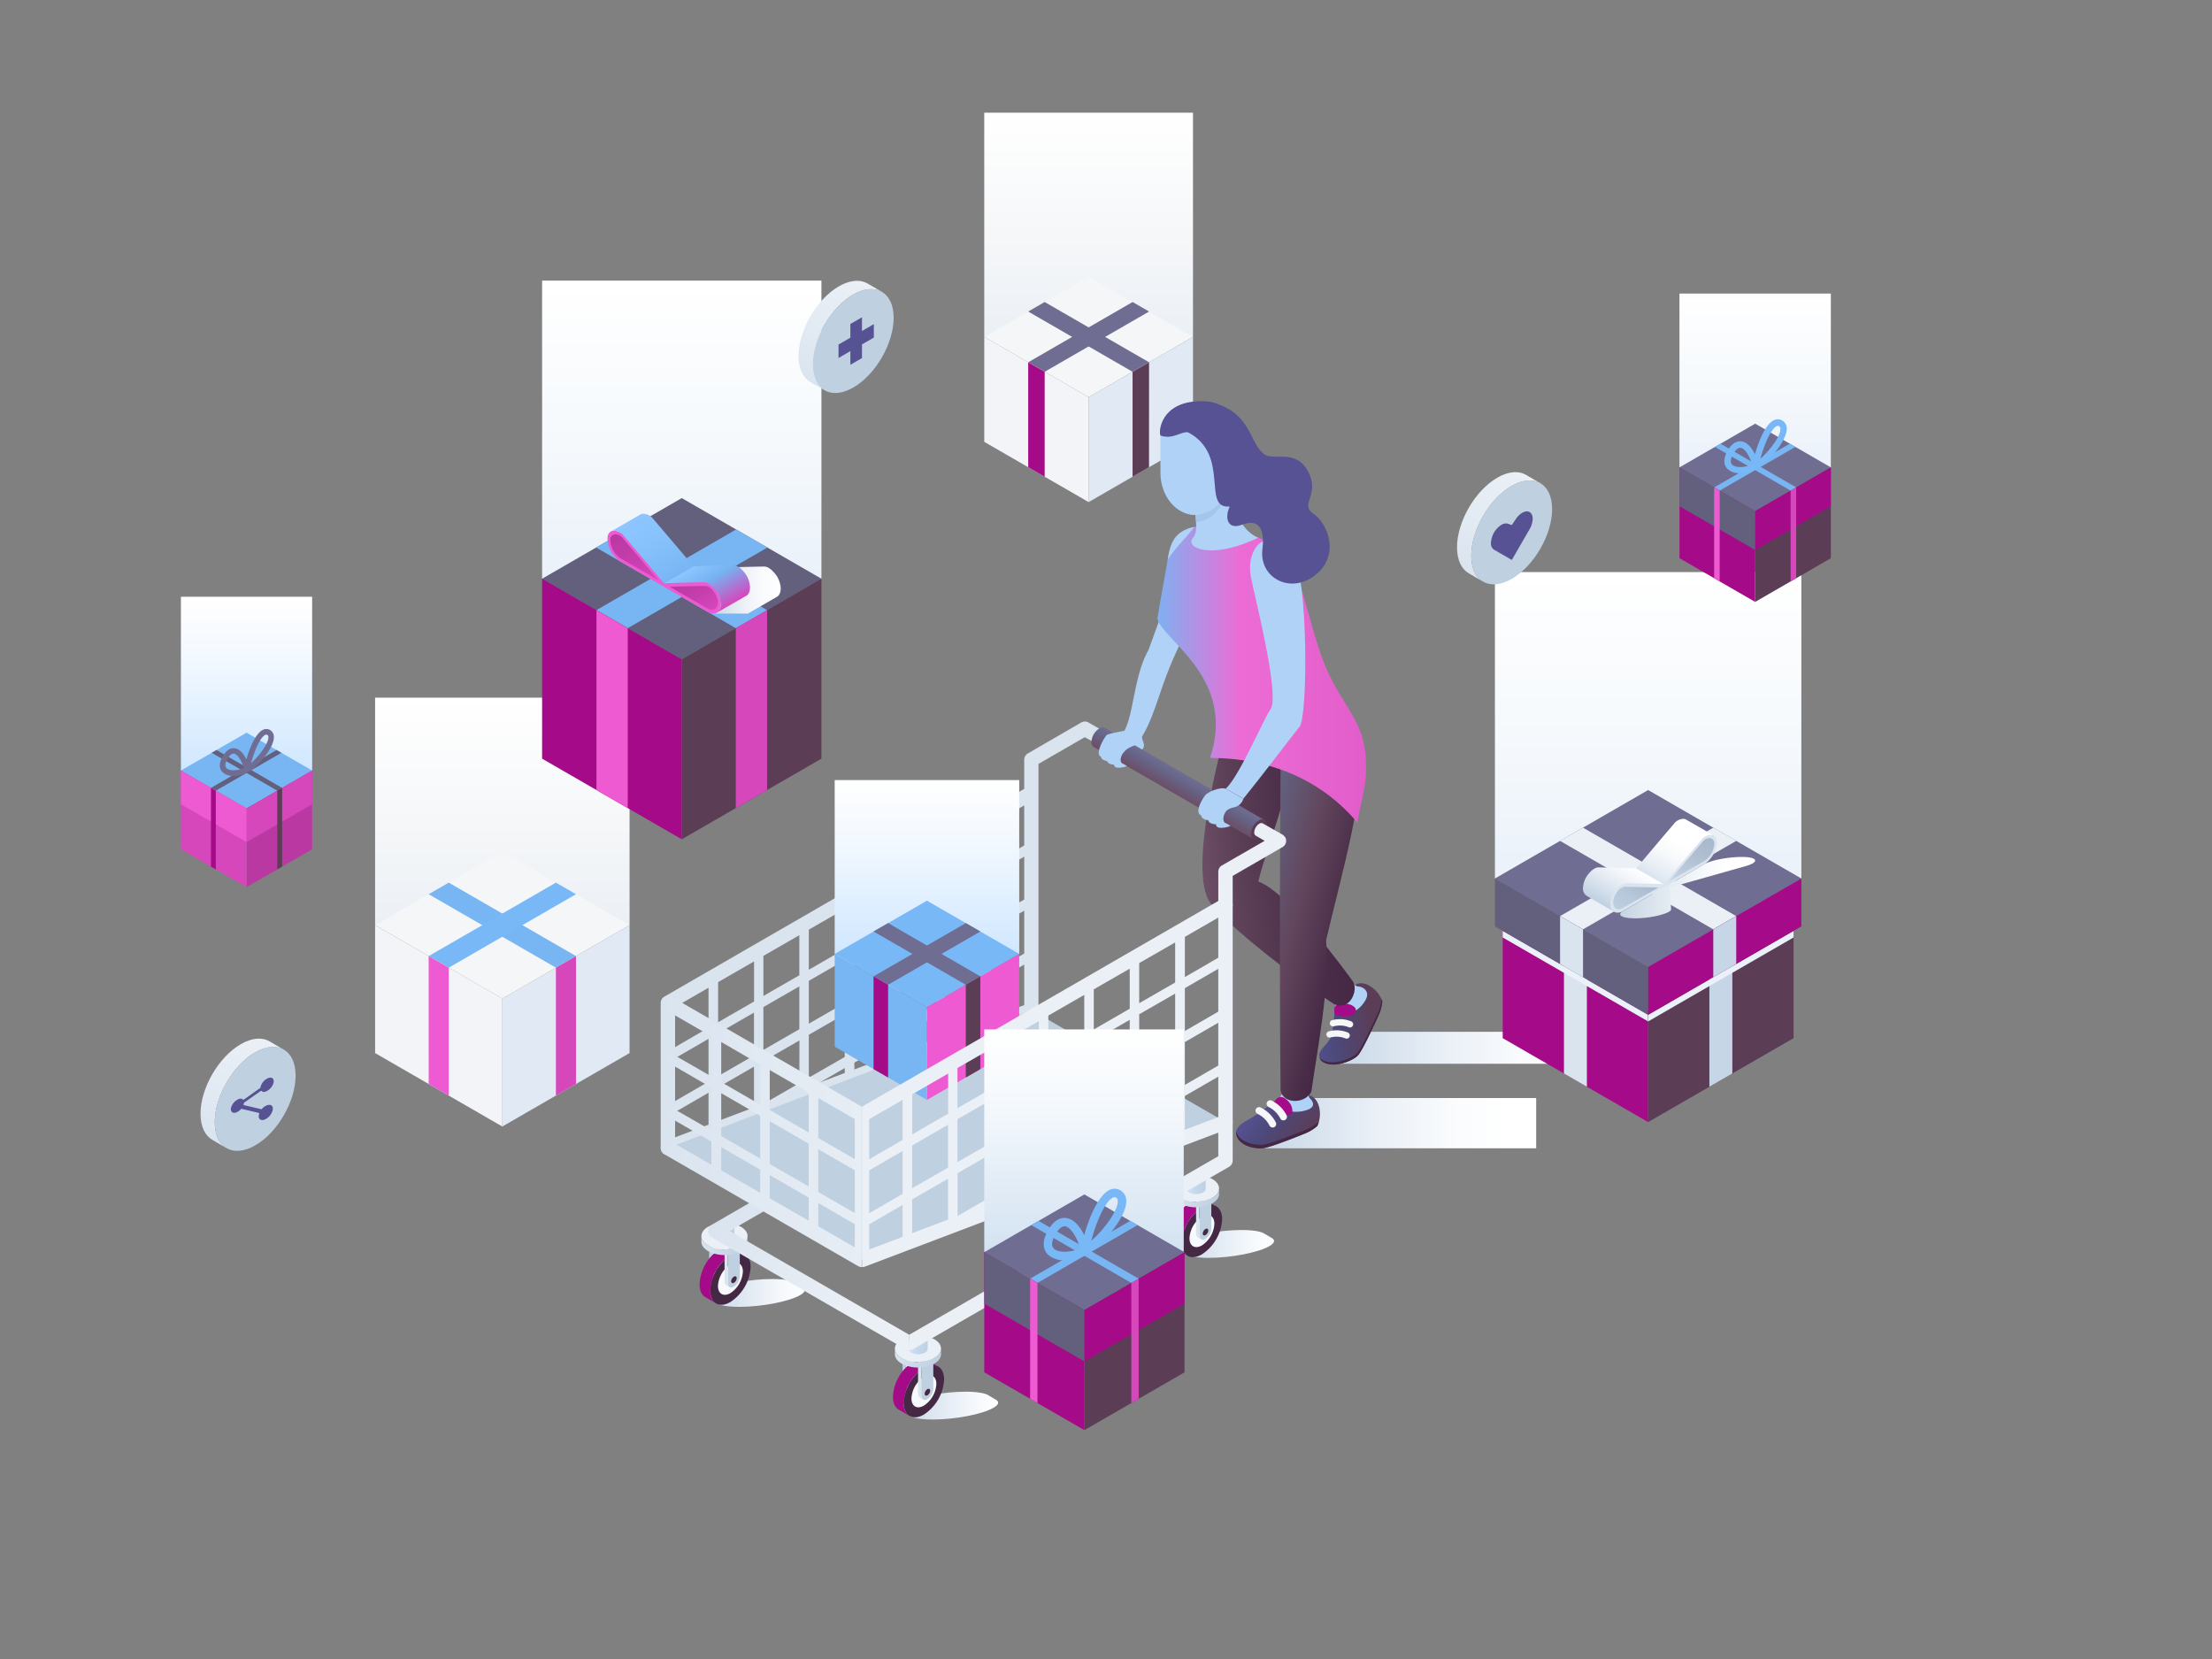 <?xml version="1.0"?>
<svg xmlns="http://www.w3.org/2000/svg" xmlns:xlink="http://www.w3.org/1999/xlink" viewBox="0 0 800 600" id="Womanorcustomerwithshoppingcart,fallinggiftboxes">
  <rect x="0" y="0" width="800" height="600" fill="#808080" stroke="none"/>
  <defs>
    <linearGradient id="f" x1="393.72" x2="393.72" y1="121.85" y2="40.76" gradientUnits="userSpaceOnUse">
      <stop offset="0" stop-color="#ebf0f6" class="stopColorebeef6 svgShape"/>
      <stop offset=".38" stop-color="#f4f6f8" class="stopColorf4f6fa svgShape"/>
      <stop offset="1" stop-color="#ffffff" class="stopColorffffff svgShape"/>
    </linearGradient>
    <linearGradient id="a" x1="456.64" x2="555.58" y1="406.21" y2="406.21" gradientUnits="userSpaceOnUse">
      <stop offset="0" stop-color="#c6d6e7" class="stopColorc6cbe7 svgShape"/>
      <stop offset=".08" stop-color="#cedcea" class="stopColorced2ea svgShape"/>
      <stop offset=".4" stop-color="#e9eff6" class="stopColore9ebf6 svgShape"/>
      <stop offset=".68" stop-color="#f9fbfd" class="stopColorf9fafd svgShape"/>
      <stop offset=".9" stop-color="#ffffff" class="stopColorffffff svgShape"/>
    </linearGradient>
    <linearGradient id="k" x1="482.52" x2="581.46" y1="378.95" y2="378.95" xlink:href="#a"/>
    <linearGradient id="b" x1="753.12" x2="774.95" y1="585.46" y2="573.76" gradientTransform="matrix(-.83 .56 .56 .83 793.71 -538.9)" gradientUnits="userSpaceOnUse">
      <stop offset="0" stop-color="#5b3d56" class="stopColor3d3e5b svgShape"/>
      <stop offset=".58" stop-color="#4c497a" class="stopColor494c7a svgShape"/>
      <stop offset="1" stop-color="#565293" class="stopColor525793 svgShape"/>
    </linearGradient>
    <linearGradient id="l" x1="461.07" x2="510.31" y1="331.21" y2="331.21" gradientTransform="rotate(-7.56 354.161 520.57)" gradientUnits="userSpaceOnUse">
      <stop offset="0" stop-color="#6c4e67" class="stopColor4f4e6c svgShape"/>
      <stop offset=".31" stop-color="#5a3e55" class="stopColor3e3e5a svgShape"/>
      <stop offset=".7" stop-color="#4a2e4a" class="stopColor2e2f4a svgShape"/>
      <stop offset="1" stop-color="#442844" class="stopColor282a44 svgShape"/>
    </linearGradient>
    <linearGradient id="m" x1="844.02" x2="863.81" y1="489.61" y2="479" gradientTransform="matrix(-.99 -.16 -.16 .99 1383.92 65.5)" xlink:href="#b"/>
    <linearGradient id="n" x1="453.18" x2="487.76" y1="326.31" y2="334.44" gradientUnits="userSpaceOnUse">
      <stop offset="0" stop-color="#62607d" class="stopColor61607d svgShape"/>
      <stop offset=".45" stop-color="#62465d" class="stopColor464662 svgShape"/>
      <stop offset="1" stop-color="#442844" class="stopColor282a44 svgShape"/>
    </linearGradient>
    <linearGradient id="c" x1="325.54" x2="360.99" y1="508.37" y2="508.37" gradientUnits="userSpaceOnUse">
      <stop offset="0" stop-color="#c6d6e7" class="stopColorc6cbe7 svgShape"/>
      <stop offset=".26" stop-color="#d8e3ef" class="stopColord8dcef svgShape"/>
      <stop offset=".73" stop-color="#f4f7fb" class="stopColorf4f5fb svgShape"/>
      <stop offset="1" stop-color="#ffffff" class="stopColorffffff svgShape"/>
    </linearGradient>
    <linearGradient id="o" x1="255.62" x2="291.07" y1="467.65" y2="467.65" xlink:href="#c"/>
    <linearGradient id="p" x1="425.33" x2="460.78" y1="449.89" y2="449.89" xlink:href="#c"/>
    <linearGradient id="d" x1="424.2" x2="440.89" y1="433.24" y2="433.24" gradientUnits="userSpaceOnUse">
      <stop offset="0" stop-color="#dae4ef" class="stopColordadfef svgShape"/>
      <stop offset=".54" stop-color="#c9d7e6" class="stopColorc9cee6 svgShape"/>
      <stop offset="1" stop-color="#bfd0e1" class="stopColorbfc4e1 svgShape"/>
    </linearGradient>
    <linearGradient id="e" x1="428.98" x2="436.1" y1="428.94" y2="428.94" gradientUnits="userSpaceOnUse">
      <stop offset="0" stop-color="#d0e3f6" class="stopColord0d4f6 svgShape"/>
      <stop offset=".4" stop-color="#c7daed" class="stopColorc7cbed svgShape"/>
      <stop offset="1" stop-color="#bdd0e4" class="stopColorbdc1e4 svgShape"/>
    </linearGradient>
    <linearGradient id="q" x1="323.65" x2="340.34" y1="491.18" y2="491.18" xlink:href="#d"/>
    <linearGradient id="r" x1="328.43" x2="335.55" y1="486.88" y2="486.88" xlink:href="#e"/>
    <linearGradient id="s" x1="253.67" x2="270.36" y1="450.5" y2="450.5" xlink:href="#d"/>
    <linearGradient id="t" x1="258.45" x2="265.58" y1="446.2" y2="446.2" xlink:href="#e"/>
    <linearGradient id="u" x1="265.64" x2="322.06" y1="434.19" y2="488.58" gradientUnits="userSpaceOnUse">
      <stop offset="0" stop-color="#dae4ef" class="stopColordadfef svgShape"/>
      <stop offset=".76" stop-color="#ebf0f6" class="stopColorebeef6 svgShape"/>
    </linearGradient>
    <linearGradient id="i" x1="335.24" x2="335.24" y1="345" y2="282.13" gradientUnits="userSpaceOnUse">
      <stop offset="0" stop-color="#cfe7ff" class="stopColorffe9cf svgShape"/>
      <stop offset=".13" stop-color="#d7ebff" class="stopColorffedd7 svgShape"/>
      <stop offset=".68" stop-color="#f4f9ff" class="stopColorfffaf4 svgShape"/>
      <stop offset="1" stop-color="#ffffff" class="stopColorffffff svgShape"/>
    </linearGradient>
    <linearGradient id="v" x1="423.41" x2="427.39" y1="286.23" y2="279.33" gradientUnits="userSpaceOnUse">
      <stop offset="0" stop-color="#6c4e67" class="stopColor4f4e6c svgShape"/>
      <stop offset=".63" stop-color="#666487" class="stopColor656487 svgShape"/>
      <stop offset="1" stop-color="#6f6d91" class="stopColor6d6d91 svgShape"/>
    </linearGradient>
    <linearGradient id="w" x1="238.95" x2="462.87" y1="409.19" y2="409.19" gradientUnits="userSpaceOnUse">
      <stop offset="0" stop-color="#dae4ef" class="stopColordadfef svgShape"/>
      <stop offset=".16" stop-color="#e1e9f2" class="stopColore1e5f2 svgShape"/>
      <stop offset=".46" stop-color="#ebf0f6" class="stopColorebeef6 svgShape"/>
    </linearGradient>
    <linearGradient id="x" x1="416.74" x2="494.07" y1="243.79" y2="243.79" gradientUnits="userSpaceOnUse">
      <stop offset="0" stop-color="#78b5f3" class="stopColorf3b378 svgShape"/>
      <stop offset=".41" stop-color="#ec6cd5" class="stopColorec986c svgShape"/>
      <stop offset="1" stop-color="#e25dca" class="stopColore2735d svgShape"/>
    </linearGradient>
    <linearGradient id="y" x1="181.67" x2="181.67" y1="334.59" y2="252.32" xlink:href="#f"/>
    <linearGradient id="g" x1="596.07" x2="596.07" y1="317.72" y2="206.9" gradientUnits="userSpaceOnUse">
      <stop offset="0" stop-color="#eaf1f9" class="stopColoreaeef9 svgShape"/>
      <stop offset=".4" stop-color="#f4f8fc" class="stopColorf4f6fc svgShape"/>
      <stop offset="1" stop-color="#ffffff" class="stopColorffffff svgShape"/>
    </linearGradient>
    <linearGradient id="z" x1="497.37" x2="506.17" y1="313.41" y2="328.64" gradientTransform="matrix(-1 0 0 1 1088.02 0)" gradientUnits="userSpaceOnUse">
      <stop offset="0" stop-color="#ffffff" class="stopColorffffff svgShape"/>
      <stop offset=".31" stop-color="#eff3f8" class="stopColoreff1f8 svgShape"/>
      <stop offset=".9" stop-color="#c7d6e5" class="stopColorc7cbe5 svgShape"/>
      <stop offset="1" stop-color="#bfd0e1" class="stopColorbfc4e1 svgShape"/>
    </linearGradient>
    <linearGradient id="A" x1="585.95" x2="634.78" y1="320.98" y2="320.98" gradientUnits="userSpaceOnUse">
      <stop offset="0" stop-color="#c6d4e3" class="stopColorc6cae3 svgShape"/>
      <stop offset=".19" stop-color="#d7e1eb" class="stopColord7daeb svgShape"/>
      <stop offset=".58" stop-color="#f4f7fa" class="stopColorf4f5fa svgShape"/>
      <stop offset=".8" stop-color="#ffffff" class="stopColorffffff svgShape"/>
    </linearGradient>
    <linearGradient id="B" x1="470.28" x2="480.81" y1="302.56" y2="320.8" gradientTransform="matrix(-1 0 0 1 1088.02 0)" gradientUnits="userSpaceOnUse">
      <stop offset="0" stop-color="#a7b8ca" class="stopColora7acca svgShape"/>
      <stop offset=".39" stop-color="#b0c0d1" class="stopColorb0b4d1 svgShape"/>
      <stop offset="1" stop-color="#c6d4e3" class="stopColorc6cae3 svgShape"/>
    </linearGradient>
    <linearGradient id="C" x1="493.51" x2="500.63" y1="317.94" y2="330.27" gradientTransform="matrix(-1 0 0 1 1088.02 0)" gradientUnits="userSpaceOnUse">
      <stop offset="0" stop-color="#a7b8ca" class="stopColora7acca svgShape"/>
      <stop offset=".56" stop-color="#b7c8da" class="stopColorb7bbda svgShape"/>
      <stop offset="1" stop-color="#bdcee0" class="stopColorbdc0e0 svgShape"/>
    </linearGradient>
    <linearGradient id="D" x1="476.17" x2="488.32" y1="297.58" y2="318.63" gradientTransform="matrix(-1 0 0 1 1088.02 0)" gradientUnits="userSpaceOnUse">
      <stop offset=".36" stop-color="#ffffff" class="stopColorffffff svgShape"/>
      <stop offset=".56" stop-color="#f9fafc" class="stopColorf9fafc svgShape"/>
      <stop offset=".83" stop-color="#e8eef5" class="stopColore8ebf5 svgShape"/>
      <stop offset="1" stop-color="#dae4ef" class="stopColordadfef svgShape"/>
    </linearGradient>
    <linearGradient id="E" x1="246.57" x2="246.57" y1="209.3" y2="101.49" xlink:href="#g"/>
    <linearGradient id="F" x1="257.71" x2="282.35" y1="213.39" y2="213.39" gradientUnits="userSpaceOnUse">
      <stop offset="0" stop-color="#c6d4e3" class="stopColorc6cae3 svgShape"/>
      <stop offset=".18" stop-color="#d7e1eb" class="stopColord7daeb svgShape"/>
      <stop offset=".47" stop-color="#edf1f6" class="stopColoredeef6 svgShape"/>
      <stop offset=".75" stop-color="#fafbfd" class="stopColorfafbfd svgShape"/>
      <stop offset="1" stop-color="#ffffff" class="stopColorffffff svgShape"/>
    </linearGradient>
    <linearGradient id="G" x1="251.95" x2="261.31" y1="204.16" y2="220.37" gradientUnits="userSpaceOnUse">
      <stop offset="0" stop-color="#8dc6ff" class="stopColorffce8d svgShape"/>
      <stop offset=".38" stop-color="#75b3f1" class="stopColorf1b075 svgShape"/>
      <stop offset="1" stop-color="#d647bc" class="stopColord67747 svgShape"/>
    </linearGradient>
    <linearGradient id="h" x1="223.13" x2="234.34" y1="192.62" y2="212.03" gradientUnits="userSpaceOnUse">
      <stop offset="0" stop-color="#ba38a2" class="stopColorba6038 svgShape"/>
      <stop offset=".42" stop-color="#c33dab" class="stopColorc3673d svgShape"/>
      <stop offset="1" stop-color="#d647bc" class="stopColord67747 svgShape"/>
    </linearGradient>
    <linearGradient id="H" x1="247.84" x2="255.42" y1="208.99" y2="222.1" xlink:href="#h"/>
    <linearGradient id="I" x1="229.4" x2="242.33" y1="187.33" y2="209.72" gradientUnits="userSpaceOnUse">
      <stop offset="0" stop-color="#8dc6ff" class="stopColorffce8d svgShape"/>
      <stop offset=".39" stop-color="#88c2fc" class="stopColorfcc888 svgShape"/>
      <stop offset=".9" stop-color="#7bb8f5" class="stopColorf5b77b svgShape"/>
      <stop offset="1" stop-color="#78b5f3" class="stopColorf3b378 svgShape"/>
    </linearGradient>
    <linearGradient id="J" x1="89.16" x2="89.16" y1="278.68" y2="215.82" xlink:href="#i"/>
    <linearGradient id="K" x1="634.78" x2="634.78" y1="169.04" y2="106.17" xlink:href="#g"/>
    <linearGradient id="L" x1="392.04" x2="392.04" y1="452.75" y2="372.31" gradientUnits="userSpaceOnUse">
      <stop offset="0" stop-color="#d3e2f2" class="stopColord3d8f2 svgShape"/>
      <stop offset=".07" stop-color="#d7e5f3" class="stopColord7dcf3 svgShape"/>
      <stop offset=".66" stop-color="#f4f8fc" class="stopColorf4f5fc svgShape"/>
      <stop offset="1" stop-color="#ffffff" class="stopColorffffff svgShape"/>
    </linearGradient>
    <linearGradient id="j" x1="528.7" x2="549.31" y1="205.94" y2="170.23" gradientUnits="userSpaceOnUse">
      <stop offset="0" stop-color="#dae4ef" class="stopColordadfef svgShape"/>
      <stop offset=".29" stop-color="#e0e9f2" class="stopColore0e4f2 svgShape"/>
      <stop offset="1" stop-color="#ebf0f6" class="stopColorebeef6 svgShape"/>
    </linearGradient>
    <linearGradient id="M" x1="74.27" x2="94.88" y1="410.81" y2="375.1" xlink:href="#j"/>
    <linearGradient id="N" x1="290.56" x2="311.17" y1="136.73" y2="101.02" xlink:href="#j"/>
  </defs>
  <g style="isolation:isolate" fill="#010001" class="color000000 svgShape">
    <g fill="#010001" class="color000000 svgShape">
      <g data-name="Like symbol" fill="#010001" class="color000000 svgShape">
        <path style="mix-blend-mode:multiply" fill="url(#f)" d="M355.97 40.76h75.49v81.09h-75.49z"/>
        <path fill="#f4f6f8" d="m393.72 143.64-37.75-21.8 37.75-21.79 37.74 21.79-37.74 21.8z" class="colorffffff svgShape"/>
        <path fill="#6f6d91" d="m415.57 131.02-5.96 3.44-37.75-21.79 5.96-3.44 37.75 21.79z" class="color6d6d91 svgShape"/>
        <path fill="#6f6d91" d="m371.87 131.02 5.95 3.44 37.76-21.79-5.96-3.44-37.75 21.79z" class="color6d6d91 svgShape"/>
        <path fill="#e1eaf4" d="m393.72 181.59 37.74-21.79v-37.96l-37.74 21.8v37.95z" class="colore1e5f4 svgShape"/>
        <path fill="#5b3d56" d="m409.61 134.46 5.96-3.44-.01 37.96-5.95 3.44v-37.96z" class="color3d3e5b svgShape"/>
        <path fill="#f2f4f7" d="m393.72 181.59-37.75-21.79v-37.96l37.75 21.8v37.95z" class="colorf2f2f7 svgShape"/>
        <path fill="#a50b89" d="m377.82 134.46-5.95-3.44v37.96l5.95 3.44v-37.96z" class="color4f4e6c svgShape"/>
        <path style="mix-blend-mode:multiply" fill="url(#a)" d="M555.58 397.12h-88.16l-10.78 18.18h98.94v-18.18z"/>
        <path style="mix-blend-mode:multiply" fill="url(#k)" d="M581.46 373.16H493.3l-10.78 11.57h98.94v-11.57z"/>
        <path fill="url(#b)" d="M490 356.28c3.33-2.27 8.59 1.6 9.92 5.89a15.37 15.37 0 0 1-1.31 4.95s-5.57 12.41-7.47 14.52-9.59 5.15-13.29 2c-2.66-3.45 2.62-5.51 3.58-8.92 1.26-4.44.72-8 1.95-11.34 1.06-2.76 6.62-7.1 6.62-7.1Z"/>
        <path fill="#442844" d="M499.65 361.32v.05a15.37 15.37 0 0 1-1.31 4.95s-5.57 12.41-7.47 14.52-9.59 5.15-13.29 2a5 5 0 0 1-.37-.57 3.4 3.4 0 0 0 .67 1.37c3.7 3.16 11.39.14 13.29-2s7.47-14.52 7.47-14.52a15.37 15.37 0 0 0 1.31-4.95c-.08-.28-.18-.57-.3-.85Z" class="color282a44 svgShape"/>
        <path fill="#afd2f6" d="M480.88 359.09c1.63-1.1 8.35-3.55 8.35-3.55a3.92 3.92 0 0 0 1.52 1.13l.3.09c1.66 0 4.67 1.58 2.81 4.93-3.6 6.49-11.94 6.26-11 3.18.59-2.07-1.12-4.51-1.98-5.78Z" class="colorf6d3af svgShape"/>
        <path fill="#a50b89" d="M482.68 366.56c-.26-1-.56-3.24 2.07-3.62s5.86.89 5.6 2.5c-.53 3.36-7.41 2.15-7.67 1.12Z" class="color4f4e6c svgShape"/>
        <path fill="url(#l)" d="M489.38 355.05c-3.12-4.21-23.41-32.39-34.31-36.22 3.67-15.36 13.92-36.06 10.9-52.52h-23.2S429 315 437.82 326.65c6.67 8.79 33.86 29.53 44.85 36.61 5.6 2.28 8.59-4.95 6.71-8.21Z"/>
        <path fill="#f4f6f8" d="M482.45 371.17a8.6 8.6 0 0 1 5.32.33 1.15 1.15 0 0 0 .94-2.1 10.83 10.83 0 0 0-6.95-.43 1.15 1.15 0 0 0 .69 2.2ZM481.24 375.2a8.51 8.51 0 0 1 5.31.34 1.15 1.15 0 0 0 .94-2.11 10.82 10.82 0 0 0-6.95-.42 1.15 1.15 0 1 0 .7 2.19Z" class="colorffffff svgShape"/>
        <path fill="url(#m)" d="M473.27 396.12c4 .65 5.14 7.07 3.14 11.11a15.43 15.43 0 0 1-4.36 2.68s-12.58 5.16-15.41 5.39-9.13-.83-9.64-5.67c.48-2.95 3-3.76 6-5.57 4-2.36 7.37-5.78 10.57-7.35 2.65-1.3 9.7-.59 9.7-.59Z"/>
        <path fill="#442844" d="M456.72 414c2.92-.24 15.87-5.54 15.87-5.54a16.56 16.56 0 0 0 4.35-2.65 8.2 8.2 0 0 1-.53 1.41 15.43 15.43 0 0 1-4.36 2.68s-12.58 5.16-15.41 5.39-9.13-.83-9.64-5.67c0-.1.06-.19.08-.29 1.33 3.99 6.98 4.9 9.64 4.67Z" class="color282a44 svgShape"/>
        <path fill="#afd2f6" d="M464.69 391.85c1.95.32 8.51 3.18 8.51 3.18a3.86 3.86 0 0 0 .32 1.87 2.2 2.2 0 0 1 .15.26c1.19 1.16 2.46 3.21-1.2 4.35-7.08 2.23-13.12-2.52-10.34-4.12 1.87-1.07 2.32-4.03 2.56-5.54Z" class="colorf6d3af svgShape"/>
        <path fill="#a50b89" d="M460.93 398.34c.53-.7 1.76-2.57 3.92-1s2.77 3.55 2.51 5.17-4.93.42-5.11.17-1.32-4.34-1.32-4.34Z" class="color4f4e6c svgShape"/>
        <path fill="#f4f6f8" d="M458.79 400.35a9.5 9.5 0 0 1 4.23 4.12 1.27 1.27 0 1 0 2.3-1.1 12 12 0 0 0-5.53-5.37 1.28 1.28 0 0 0-1 2.35ZM454.86 402.87a9.47 9.47 0 0 1 4.22 4.1 1.28 1.28 0 1 0 2.31-1.09 12 12 0 0 0-5.53-5.37 1.28 1.28 0 1 0-1 2.36Z" class="colorffffff svgShape"/>
        <path fill="url(#n)" d="M463.13 265.53c0 21.79-.23 46.15-.23 65.17 0 21.76 0 44.57.23 62.81-.2 5.59 8.45 6.3 11.13 1.36 2.31-16.55 6.62-36.76 5.35-54.82 5.5-23.81 14.71-54.41 12.46-73.09-5.27 1.68-23.67-3.1-28.94-1.43Z"/>
        <path d="m360 506.12-2.33-1.37c-1.16-.87-4.11-1.42-8.47-1.43-8.07 0-17.89 1.89-21.93 4.23-2.72 1.57-2.11 2.94 1.06 3.67.24 1.29 3.51 2.17 9 2.17 8.08 0 17.89-1.89 21.93-4.22 2.1-1.17 2.22-2.28.74-3.05Z" style="mix-blend-mode:multiply" fill="url(#c)"/>
        <path d="m290.07 465.4-2.32-1.4c-1.16-.87-4.11-1.43-8.47-1.43-8.07 0-17.89 1.89-21.93 4.23-2.72 1.57-2.11 2.94 1.06 3.67.24 1.29 3.51 2.17 9 2.17 8.08 0 17.89-1.89 21.93-4.22 2.1-1.17 2.22-2.25.73-3.02Z" style="mix-blend-mode:multiply" fill="url(#o)"/>
        <path d="m459.79 447.64-2.32-1.36c-1.17-.88-4.11-1.43-8.47-1.43-8.08 0-17.9 1.89-21.94 4.22-2.72 1.57-2.1 2.94 1.06 3.67.25 1.3 3.51 2.18 9 2.18 8.08 0 17.9-1.89 21.93-4.22 2.11-1.2 2.22-2.29.74-3.06Z" style="mix-blend-mode:multiply" fill="url(#p)"/>
        <path fill="#f4f6f8" d="M428.18 431.71v11.89c0 1.38 1 1.94 2.16 1.25a4.8 4.8 0 0 0 2.16-3.75v-11.89Z" class="colorffffff svgShape"/>
        <path fill="#5046e4" d="M429.38 442.9a2.13 2.13 0 0 1 1-1.66c.53-.3 1-.06 1 .55a2.1 2.1 0 0 1-1 1.66c-.57.31-1 .06-1-.55Z" class="color4141aa svgShape"/>
        <path fill="#bfd0e1" d="M428.18 443.6v-11.89L427 431v11.9a1.47 1.47 0 0 0 .71 1.42s1 .61 1 .61a1.6 1.6 0 0 1-.53-1.33Z" class="colorbfc4e1 svgShape"/>
        <path fill="#442844" d="M427.38 449.43a16.18 16.18 0 0 1 7.31-12.66c4-2.33 7.31-.44 7.31 4.22a16.15 16.15 0 0 1-7.31 12.66c-4.03 2.35-7.31.45-7.31-4.22Z" class="color282a44 svgShape"/>
        <path fill="#f7f9fc" d="M430.19 447.82a10 10 0 0 1 4.5-7.81c2.49-1.44 4.51-.27 4.51 2.6a10 10 0 0 1-4.51 7.81c-2.48 1.43-4.5.27-4.5-2.6Z" class="colorf7f7fc svgShape"/>
        <path fill="#a50b89" d="M427.38 449.43a16.18 16.18 0 0 1 7.31-12.66c1.94-1.12 3.69-1.24 5-.57l-3.89-2.27c-1.32-.65-3.07-.52-5 .6a16.12 16.12 0 0 0-7.31 12.66c0 2.3.8 3.91 2.09 4.69l3.9 2.26c-1.29-.79-2.1-2.4-2.1-4.71Z" class="color4f4e6c svgShape"/>
        <path fill="#bfd0e1" d="M433.76 434.93v11.89c0 1.38 1 1.94 2.16 1.25a4.78 4.78 0 0 0 2.17-3.75v-11.89Z" class="colorbfc4e1 svgShape"/>
        <path fill="#dae4ef" d="M433.76 446.82v-11.89l-1.18-.68v11.89a1.44 1.44 0 0 0 .7 1.42l1.05.62a1.59 1.59 0 0 1-.57-1.36Z" class="colordadfef svgShape"/>
        <path fill="#442844" d="M435 446.13a2.15 2.15 0 0 1 1-1.67c.52-.3 1 0 1 .56a2.15 2.15 0 0 1-1 1.66c-.6.32-1 .06-1-.55Z" class="color282a44 svgShape"/>
        <path fill="#ebf0f6" d="M426.64 433.22c-3.26-1.88-3.26-4.93 0-6.81a13 13 0 0 1 11.8 0c3.26 1.88 3.26 4.93 0 6.81a13 13 0 0 1-11.8 0Z" class="colorebeef6 svgShape"/>
        <path fill="url(#d)" d="M438.44 433.22a13 13 0 0 1-11.8 0c-1.62-.94-2.44-2.17-2.44-3.4v2c0 1.23.81 2.46 2.44 3.4a13 13 0 0 0 11.8 0c1.63-.94 2.45-2.17 2.45-3.4v-2c-.01 1.23-.82 2.46-2.45 3.4Z"/>
        <path fill="#867ff4" d="M430 427.46c-1.39-.8-1.39-2.1 0-2.91a5.59 5.59 0 0 1 5 0c1.39.81 1.39 2.11 0 2.91a5.59 5.59 0 0 1-5 0Z" class="color7f7ff4 svgShape"/>
        <path fill="url(#e)" d="M435.06 427.46a5.59 5.59 0 0 1-5 0 1.78 1.78 0 0 1-1-1.45v3.8a1.78 1.78 0 0 0 1 1.46 5.59 5.59 0 0 0 5 0 1.74 1.74 0 0 0 1-1.46V426a1.78 1.78 0 0 1-1 1.46Z"/>
        <path fill="#f4f6f8" d="M327.63 489.64v11.9c0 1.38 1 1.93 2.16 1.25A4.8 4.8 0 0 0 332 499v-11.85Z" class="colorffffff svgShape"/>
        <path fill="#5046e4" d="M328.83 500.84a2.13 2.13 0 0 1 1-1.66c.53-.3 1-.06 1 .55a2.11 2.11 0 0 1-1 1.66c-.57.31-1 .06-1-.55Z" class="color4141aa svgShape"/>
        <path fill="#bfd0e1" d="M327.63 501.54v-11.9l-1.19-.68v11.89a1.47 1.47 0 0 0 .71 1.43s1 .61 1 .61a1.6 1.6 0 0 1-.52-1.35Z" class="colorbfc4e1 svgShape"/>
        <path fill="#442844" d="M326.83 507.37a16.18 16.18 0 0 1 7.31-12.66c4-2.33 7.31-.44 7.31 4.22a16.15 16.15 0 0 1-7.31 12.66c-4.03 2.33-7.31.41-7.31-4.22Z" class="color282a44 svgShape"/>
        <path fill="#f7f9fc" d="M329.64 505.75a10 10 0 0 1 4.5-7.81c2.49-1.43 4.51-.26 4.51 2.61a10 10 0 0 1-4.51 7.81c-2.48 1.43-4.5.27-4.5-2.61Z" class="colorf7f7fc svgShape"/>
        <path fill="#a50b89" d="M326.83 507.37a16.18 16.18 0 0 1 7.31-12.66c1.94-1.12 3.69-1.24 5-.58l-3.89-2.26c-1.32-.65-3.07-.53-5 .59a16.15 16.15 0 0 0-7.31 12.66c0 2.31.8 3.92 2.09 4.7l3.9 2.26c-1.29-.79-2.1-2.41-2.1-4.71Z" class="color4f4e6c svgShape"/>
        <path fill="#bfd0e1" d="M333.21 492.87v11.89c0 1.38 1 1.94 2.16 1.25a4.78 4.78 0 0 0 2.17-3.75v-11.89Z" class="colorbfc4e1 svgShape"/>
        <path fill="#dae4ef" d="M333.21 504.76v-11.89l-1.18-.68v11.89a1.45 1.45 0 0 0 .7 1.42l1 .62a1.59 1.59 0 0 1-.52-1.36Z" class="colordadfef svgShape"/>
        <path fill="#442844" d="M334.42 504.07a2.13 2.13 0 0 1 1-1.67c.52-.3 1 0 1 .56a2.15 2.15 0 0 1-1 1.66c-.57.3-1 .06-1-.55Z" class="color282a44 svgShape"/>
        <path fill="#ebf0f6" d="M326.09 491.16c-3.26-1.88-3.26-4.93 0-6.82a13 13 0 0 1 11.8 0c3.26 1.89 3.26 4.94 0 6.82a13 13 0 0 1-11.8 0Z" class="colorebeef6 svgShape"/>
        <path fill="url(#q)" d="M337.89 491.16a13 13 0 0 1-11.8 0c-1.62-.94-2.44-2.17-2.44-3.4v2c0 1.24.81 2.47 2.44 3.41a13 13 0 0 0 11.8 0c1.63-.94 2.45-2.17 2.45-3.41v-2c-.01 1.24-.82 2.46-2.45 3.4Z"/>
        <path fill="#867ff4" d="M329.47 485.4c-1.39-.81-1.39-2.11 0-2.91a5.59 5.59 0 0 1 5 0c1.39.8 1.39 2.1 0 2.91a5.59 5.59 0 0 1-5 0Z" class="color7f7ff4 svgShape"/>
        <path fill="url(#r)" d="M334.51 485.4a5.59 5.59 0 0 1-5 0 1.78 1.78 0 0 1-1-1.45v3.8a1.76 1.76 0 0 0 1 1.45 5.53 5.53 0 0 0 5 0 1.73 1.73 0 0 0 1-1.45V484a1.78 1.78 0 0 1-1 1.4Z"/>
        <path fill="#f4f6f8" d="M257.65 449v11.89c0 1.38 1 1.94 2.16 1.25a4.78 4.78 0 0 0 2.17-3.75v-11.93Z" class="colorffffff svgShape"/>
        <path fill="#5046e4" d="M258.86 460.16a2.11 2.11 0 0 1 .95-1.66c.53-.31 1-.06 1 .55a2.13 2.13 0 0 1-1 1.66c-.52.29-.95.06-.95-.55Z" class="color4141aa svgShape"/>
        <path fill="#bfd0e1" d="M257.65 460.85V449l-1.18-.68v11.89a1.47 1.47 0 0 0 .7 1.43l1.05.61a1.59 1.59 0 0 1-.57-1.4Z" class="colorbfc4e1 svgShape"/>
        <path fill="#442844" d="M256.85 466.69a16.14 16.14 0 0 1 7.32-12.69c4-2.34 7.3-.44 7.31 4.22a16.18 16.18 0 0 1-7.31 12.66c-4.04 2.36-7.32.47-7.32-4.19Z" class="color282a44 svgShape"/>
        <path fill="#f7f9fc" d="M259.66 465.07a10 10 0 0 1 4.51-7.81c2.48-1.43 4.5-.27 4.5 2.61a10 10 0 0 1-4.51 7.8c-2.48 1.44-4.5.27-4.5-2.6Z" class="colorf7f7fc svgShape"/>
        <path fill="#a50b89" d="M256.85 466.69a16.14 16.14 0 0 1 7.32-12.69c1.94-1.12 3.68-1.25 5-.58l-3.9-2.26c-1.32-.65-3.07-.53-5 .59a16.15 16.15 0 0 0-7.27 12.69c0 2.3.8 3.92 2.09 4.7l3.91 2.25c-1.34-.78-2.15-2.39-2.15-4.7Z" class="color4f4e6c svgShape"/>
        <path fill="#bfd0e1" d="M263.24 452.19v11.89c0 1.38 1 1.94 2.16 1.25a4.8 4.8 0 0 0 2.16-3.75v-11.89Z" class="colorbfc4e1 svgShape"/>
        <path fill="#dae4ef" d="M263.24 464.08v-11.89l-1.19-.69v11.89a1.47 1.47 0 0 0 .71 1.43s1 .61 1 .61a1.58 1.58 0 0 1-.52-1.35Z" class="colordadfef svgShape"/>
        <path fill="#442844" d="M264.44 463.38a2.13 2.13 0 0 1 1-1.66c.53-.3 1-.05 1 .56a2.13 2.13 0 0 1-1 1.66c-.57.3-1 .06-1-.56Z" class="color282a44 svgShape"/>
        <path fill="#ebf0f6" d="M256.12 450.48c-3.26-1.89-3.26-4.94 0-6.82a13 13 0 0 1 11.8 0c3.26 1.88 3.26 4.93 0 6.82a13 13 0 0 1-11.8 0Z" class="colorebeef6 svgShape"/>
        <path fill="url(#s)" d="M267.91 450.48a13 13 0 0 1-11.79 0c-1.63-1-2.45-2.17-2.45-3.4v2c0 1.23.82 2.47 2.45 3.41a13 13 0 0 0 11.79 0c1.64-.94 2.45-2.18 2.45-3.41v-2c0 1.23-.82 2.45-2.45 3.4Z"/>
        <path fill="#867ff4" d="M259.49 444.72c-1.39-.81-1.39-2.11 0-2.91a5.53 5.53 0 0 1 5 0c1.4.8 1.4 2.1 0 2.91a5.59 5.59 0 0 1-5 0Z" class="color7f7ff4 svgShape"/>
        <path fill="url(#t)" d="M264.53 444.72a5.59 5.59 0 0 1-5 0 1.78 1.78 0 0 1-1-1.45v3.8a1.78 1.78 0 0 0 1 1.45 5.53 5.53 0 0 0 5 0 1.77 1.77 0 0 0 1.05-1.45v-3.8a1.79 1.79 0 0 1-1.05 1.45Z"/>
        <path fill="url(#u)" d="m263.86 445.2 19.11-11a2.61 2.61 0 1 0-2.61-4.51l-23 13.29a2.61 2.61 0 0 0 0 4.51L327.54 488a2.68 2.68 0 0 0 1.31.35v-5.61Z"/>
        <path fill="#dae4ef" d="m396.63 269 3.95-3.73s-6.77-3.89-6.86-3.93a2.61 2.61 0 0 0-2.66-.05l-19.34 11.21a2.6 2.6 0 0 0-1.3 2.25v10.56l-130.17 75.15a2.63 2.63 0 0 0-1.3 2.26v52.43a2.61 2.61 0 0 0 3.53 2.43L374 367.73l.31-.15.19-.11.19-.15c.07-.06.15-.11.21-.17a1.15 1.15 0 0 0 .1-.15 1.81 1.81 0 0 0 .18-.21l.12-.21a2.39 2.39 0 0 0 .12-.22c0-.08 0-.16.08-.23s.06-.17.08-.25v-89.61l16.74-9.66Zm-38.3 29.27 12.09-7v14.51l-12.09 7Zm-98.61 56.93 13-7.49v14.5l-13 7.49Zm-3.47 51.55-12.09 4.58v-9.13l12.09-7Zm0-15.54-12.09 7v-15.5l12.09-7Zm0-19.51-12.09 7v-14.48l12.09-7Zm16.44 28.82-13 4.91v-12.17l13-7.49Zm-13-11.31v-15.5l13-7.49v15.5Zm29.4 2.54-12.81 7.39-.15.06v-15.43l13-7.48Zm0-19.52-13 7.49v-15.5l13-7.48Zm0-19.51-13 7.49v-14.5l13-7.49Zm16.43 35.33-9 3.42 9-5.2Zm0-5.79-13 7.48v-15.5l13-7.48Zm0-19.51-13 7.48v-15.5l13-7.48Zm0-19.51-13 7.48v-14.5l13-7.48ZM322 381.86l-13 4.92v-2.47l13-7.49Zm0-9.05-13 7.48v-15.5l13-7.48Zm0-19.51-13 7.48v-15.5l13-7.48Zm0-19.51-13 7.48v-14.5l13-7.48Zm16.43 41.84-13 4.92v-5.73l13-7.49Zm0-12.31-13 7.49v-15.5l13-7.49Zm0-19.51-13 7.49v-15.5l13-7.49Zm0-19.51-13 7.49v-14.51l13-7.48Zm16.44 45.1-13 4.92v-9l13-7.48Zm0-15.56-13 7.48v-15.5l13-7.49Zm0-19.52-13 7.49v-15.5l13-7.49Zm0-19.51-13 7.49v-14.51l13-7.48Zm15.56 48.69-12.09 4.58v-12.24l12.09-7Zm0-18.65-12.09 7v-15.5l12.09-7Zm-12.09-12.53v-15.5l12.09-7v15.5Z" class="colordadfef svgShape"/>
        <path fill="#bfd0e1" d="m241.56 415.15 70.19 40.52 131.47-49.85-70.19-40.52-131.47 49.85z" class="colorbfc4e1 svgShape"/>
        <path style="mix-blend-mode:multiply" fill="url(#i)" d="M301.88 282.13h66.73V345h-66.73z"/>
        <path fill="#79b8f7" d="M335.24 364.26 301.88 345l33.36-19.26L368.61 345l-33.37 19.26z" class="colorf7c479 svgShape"/>
        <path fill="#6f6d91" d="m354.55 353.11-5.26 3.04-33.36-19.27 5.26-3.03 33.36 19.26z" class="color6d6d91 svgShape"/>
        <path fill="#6f6d91" d="m315.93 353.11 5.27 3.04 33.36-19.27-5.26-3.03-33.37 19.26z" class="color6d6d91 svgShape"/>
        <path fill="#ed5ad2" d="m335.24 397.81 33.37-19.26V345l-33.37 19.26v33.55z" class="colored995a svgShape"/>
        <path fill="#5b3d56" d="m349.29 356.15 5.26-3.04v33.55l-5.26 3.04v-33.55z" class="color3d3e5b svgShape"/>
        <path fill="#78b5f3" d="m335.24 397.81-33.36-19.26V345l33.36 19.26v33.55z" class="colorf3b378 svgShape"/>
        <path fill="#a50b89" d="m321.19 356.15-5.26-3.04v33.55l5.26 3.04v-33.55z" class="color4f4e6c svgShape"/>
        <path fill="#ebf0f6" d="M445.65 404.9a2.59 2.59 0 0 0-3.35-1.51l-13.78 5.22v-12.24l15.57-9a1.74 1.74 0 0 0-1.74-3l-13.83 8v-15.5l15.57-9a1.74 1.74 0 0 0-1.74-3l-13.83 8v-15.5l15.57-9a1.74 1.74 0 0 0-1.74-3l-13.83 8v-14.54l16-9.23a2.6 2.6 0 0 0-2.6-4.51l-130.17 75.15v58H312.17a2 2 0 0 0 .4-.1h.09l131.47-49.85a2.6 2.6 0 0 0 1.52-3.39Zm-115.73-9.14 13-7.48v14.5l-13 7.48Zm-3.47 51.56-12.1 4.58v-9.13l12.1-7Zm0-15.54-12.1 7v-15.5l12.1-7Zm0-19.51-12.1 7v-14.5l12.1-7Zm16.43 28.81-13 4.92v-12.22l13-7.48Zm-13-11.31v-15.5l13-7.48v15.5Zm29.4 2.54-12.81 7.4-.16.06V424.3l13-7.49Zm0-19.51-13 7.49v-15.5l13-7.49Zm0-19.51-13 7.49v-14.51l13-7.48Zm16.43 35.33-9 3.42 9-5.2Zm0-5.79-13 7.48v-15.5l13-7.49Zm0-19.51-13 7.48v-15.5l13-7.49Zm0-19.51-13 7.48v-14.5l13-7.49Zm16.43 38.58-13 4.92v-2.48l13-7.48Zm0-9.05-13 7.48v-15.5l13-7.48Zm0-19.51-13 7.48v-15.5l13-7.48Zm0-19.51-13 7.48v-14.5l13-7.48Zm16.44 41.84-13 4.91v-5.73l13-7.48Zm0-12.31-13 7.48v-15.5l13-7.48Zm0-19.51-13 7.48v-15.5l13-7.48Zm0-19.51-13 7.48v-14.5l13-7.48Zm16.43 45.1-13 4.91v-9l13-7.48Zm0-15.57-13 7.49v-15.51l13-7.48Zm0-19.51-13 7.48v-15.5l13-7.48Zm0-19.51-13 7.48v-14.5l13-7.48Z" class="colorebeef6 svgShape"/>
        <path fill="url(#v)" d="M399.56 263.26a2 2 0 0 0-2 .2 6.17 6.17 0 0 0-2.82 4.87 2 2 0 0 0 .83 1.83l57.65 33.29 4-6.9Z"/>
        <path fill="#5b3d56" d="M453.23 303.45a2 2 0 0 1-.82-1.83 6.17 6.17 0 0 1 2.82-4.87 1.71 1.71 0 0 1 2.81 1.62 5.78 5.78 0 0 1-.82 2.78 5.84 5.84 0 0 1-2 2.1 2 2 0 0 1-1.99.2Z" class="color3d3e5b svgShape"/>
        <path fill="#ebf0f6" d="M464.81 302.81a4.87 4.87 0 0 0-.94-.94l-7.17-4.08a1.29 1.29 0 0 0-1.28.12 4 4 0 0 0-1.8 3.13 1.25 1.25 0 0 0 .53 1.17l3.22 1.89-15.45 8.9a2.62 2.62 0 0 0-1.31 2.26v102.9l-111.76 64.56v5.61a2.64 2.64 0 0 0 1.3-.35l114.37-66a2.58 2.58 0 0 0 1.3-2.25V316.78l18-10.41a2.61 2.61 0 0 0 .99-3.56Z" class="colorebeef6 svgShape"/>
        <path fill="url(#w)" d="M242.86 360.47a2.61 2.61 0 0 0-2.61 4.51l17.12 9.88v14.5l-15-8.63a1.74 1.74 0 1 0-1.73 3l16.68 9.63v15.5l-15-8.63a1.74 1.74 0 1 0-1.73 3l16.68 9.63v8.39l-14.51-8.38a2.61 2.61 0 0 0-2.61 4.51l70.2 40.53a2.72 2.72 0 0 0 .25.11l.18.08a2.78 2.78 0 0 0 .55.14h.32v-58Zm32.06 70.93-14.08-8.13v-8.39l14.08 8.12Zm0-12.4-14.08-8.13v-15.5l14.08 8.13Zm0-19.51-14.08-8.13v-14.5l14.08 8.14Zm17.55 42-14.08-8.12V425l14.08 8.13Zm0-12.4L278.39 421v-15.5l14.08 8.13Zm0-19.51-14.08-8.13V387l14.08 8.13Zm16.68 41.54-13.21-7.62v-8.4l13.21 7.63Zm0-12.4-13.21-7.62v-15.47l13.21 7.63Zm0-19.51-13.21-7.62v-14.47l13.21 7.63Z"/>
        <path fill="#afd2f6" d="M423.49 208.76c-2.08 10.74-5.2 18.08-8.11 26.3-5.29 9.23-5.34 23.38-8.78 29.25-1.85.39-5.8 1-6.38 1.58-.77.77-4.49 6.84-2 7.83 0 .42.19 1.12 2.27 1.59 0 .69 1.22 1.23 2.45 1.23 0 .48.16 1.16 1.76 1.12a8.17 8.17 0 0 0 2.86-.59 10.31 10.31 0 0 0-1.75-1c-.71-.56-.67-2 .1-3.3a7.08 7.08 0 0 1 3.78-2.91 3.2 3.2 0 0 0 .75-.32l2.63 1.52c1.5-1.5 0-2.95-.06-4.62 4.34-7.09 6.22-16.19 10.65-26.65 5.72-13.5 12.09-22.87 12.09-34.88-3.26-.59-9.02-.28-12.26 3.85Z" class="colorf6d3af svgShape"/>
        <path fill="url(#x)" d="M493.77 272c-1.38-12.59-9.82-18.58-15.33-33.29-6.58-17.57-8.82-39.19-18.47-42.36s-9.72-6.33-22.37-6.33c-10 0-13.82 3.55-15.31 12.5-1.37 8.2-2.42 13.22-3.72 21.25 2.05 7.92 28.7 21.47 19.06 50.34 8.64.06 34.35.91 53.27 23.38 1.17-7.86 4.1-14.13 2.87-25.49Z"/>
        <path fill="#afd2f6" d="M445.56 176.5c-.22-3.89-13.52 3.85-13.23 9 .24 4.17.79 6.83-.78 8.91-3.51 3.7 6.57 8.25 23.43.08-2.98-1.34-8.69-5.4-9.42-17.99ZM468.11 201.83c-2.07-3.6-6.95-5.15-10.43-6.24-2.64 0-6.79 5.19-5.26 13.14s10.23 41.55 7.24 47.55c-2.64 3.55-11.31 24.33-16.37 29l6.42 3.55c7.18-8.87 15.29-19.71 20.29-26 3.06-3.83 3-52.55-1.89-61Z" class="colorf6d3af svgShape"/>
        <path fill="#afd2f6" d="m449.08 165.76-4-10h-25.39V171c0 8.44 5.68 15.28 12.69 15.28 6.8 0 12.3-6.45 12.63-14.53l1.77.05Z" class="colorf6d3af svgShape"/>
        <path fill="#a3c7eb" d="M442.82 179.58a13.15 13.15 0 0 1-10.44 6.71c.08 1 .15 2 .19 2.56a7.23 7.23 0 0 0 1.71-.26c4.23-1.04 7.3-4.54 8.54-9.01Z" class="colorebc5a3 svgShape"/>
        <path fill="#565293" d="M434.05 145.09h-.23c-13.85.35-14.89 10.7-14.13 12.41 4.39 1.57 7.16-1.41 9.92-1.18 1.33.11 6.74.84 9 3.7 2.41 3.08 1.64 8 3.91 7.89 1 0 1.28-3.35 2.75-3.43 1.23-.07 2.47 1.08 2.33 3-.19 2.55-2.6 4.09-2.25 5.32.59 2 5.66-1.61 5.56-8.83s-4.91-19.36-16.86-18.88Z" class="color525793 svgShape"/>
        <path fill="#565293" d="M437.47 145.32c15.49 3.57 14.21 15.24 19.91 19.06 3.4 2.28 11-2 15.43 5.67 5.11 8.85-3.16 12.06 2.26 15.8s9.57 15.18.55 22.2-20.33.85-19.05-9.43c.91-7.39-1.28-11.21-7.49-8.82-4.66 1.79-6.44-1.88-4.35-6.62-10.34 1 .51-18.7-15.12-26.86.59-4.02 7.86-11 7.86-11Z" class="color525793 svgShape"/>
        <path fill="#afd2f6" d="M443.29 285.27c-2-.76-6.27 1.19-7.14 2.06s-4.48 6.48-1.69 7.59c0 .48.22 1.28 2.57 1.81 0 .78 1.39 1.39 2.77 1.39 0 .54.19 1.31 2 1.27a9.12 9.12 0 0 0 3.23-.68 12.12 12.12 0 0 0-2-1.14c-.8-.63-.77-2.23.1-3.73.7-1.2 1.91-1.56 3.69-2a4.47 4.47 0 0 0 2.86-3ZM431.85 190.6c-1.56 2.63-7.41 8-9.56 12 .87-6.08 2.42-10.5 9.56-12Z" class="colorf6d3af svgShape"/>
        <path style="mix-blend-mode:multiply" fill="url(#y)" d="M135.66 252.32h92.03v82.27h-92.03z"/>
        <path fill="#f4f6f8" d="m181.67 361.16-46.01-26.57 46.01-26.57 46.02 26.57-46.02 26.57z" class="colorffffff svgShape"/>
        <path fill="#78b5f3" d="m208.31 345.78-7.26 4.19-46.02-26.57 7.26-4.19 46.02 26.57z" class="colorf3b378 svgShape"/>
        <path fill="#79b8f7" d="m155.04 345.78 7.26 4.19 46.02-26.57-7.26-4.19-46.02 26.57z" class="colorf7c479 svgShape"/>
        <path fill="#e1eaf4" d="m181.67 407.42 46.02-26.56v-46.27l-46.02 26.56v46.27z" class="colore1e5f4 svgShape"/>
        <path fill="#d647bc" d="m201.05 349.97 7.26-4.19v46.26l-7.26 4.2v-46.27z" class="colord67747 svgShape"/>
        <path fill="#f2f4f7" d="m181.67 407.42-46.01-26.56v-46.27l46.01 26.56v46.27z" class="colorf2f2f7 svgShape"/>
        <path fill="#ed5ad2" d="m162.29 349.97-7.26-4.19.01 46.26 7.25 4.2v-46.27z" class="colored995a svgShape"/>
        <path style="mix-blend-mode:multiply" fill="url(#g)" d="M540.66 206.9h110.82v110.82H540.66z"/>
        <path fill="#6f6d91" d="m596.07 349.71 55.41-31.99-55.41-31.99-55.41 31.99 55.41 31.99z" class="color6d6d91 svgShape"/>
        <path fill="#ebf0f6" d="m572.52 299.33-8.3 4.79 55.41 31.99 8.3-4.79-55.41-31.99z" class="colorebeef6 svgShape"/>
        <path fill="#ebf0f6" d="m564.22 331.32 8.3 4.79 55.41-31.99-8.3-4.79-55.41 31.99z" class="colorebeef6 svgShape"/>
        <path fill="#a50b89" d="m596.07 405.82-52.6-30.36v-40.43l52.6 30.37v40.42z" class="color4f4e6c svgShape"/>
        <path fill="#dae4ef" d="m573.92 352.61-8.29-4.8v40.44l8.29 4.79v-40.43z" class="colordadfef svgShape"/>
        <path d="m543.47 339.05 52.6 30.36v-2.39l-52.6-30.37v2.4z" style="mix-blend-mode:multiply" fill="#eaf1f9" class="coloreaeef9 svgShape"/>
        <path fill="#62607d" d="m596.07 367.02-55.41-31.99v-17.31l55.41 31.99v17.31z" class="color61607d svgShape"/>
        <path fill="#dae4ef" d="m572.52 336.11-8.3-4.79v17.31l8.3 4.79v-17.31z" class="colordadfef svgShape"/>
        <path fill="#5b3d56" d="m596.07 405.82 52.6-30.36v-40.43l-52.6 30.37v40.42z" class="color3d3e5b svgShape"/>
        <path fill="#c6d6e7" d="m618.22 352.61 8.3-4.8v40.44l-8.3 4.79v-40.43z" class="colorc6cbe7 svgShape"/>
        <path d="m648.67 339.05-52.6 30.36v-2.39l52.6-30.37v2.4z" style="mix-blend-mode:multiply" fill="#eaf1f9" class="coloreaeef9 svgShape"/>
        <path fill="#a50b89" d="m596.07 367.02 55.41-31.99v-17.31l-55.41 31.99v17.31z" class="color4f4e6c svgShape"/>
        <path fill="#c6d6e7" d="m619.63 336.11 8.3-4.79v17.31l-8.3 4.79v-17.31z" class="colorc6cbe7 svgShape"/>
        <path fill="url(#z)" d="M574.46 316.12a.39.39 0 0 1 .08-.1c1.16-1.44 2.51-2.33 3.55-2.31 7.33.11 12.52.3 13.63.35l10 5.75c-1.1 0-6.3-.23-13.63-.35-1.07 0-2.47.92-3.65 2.43a8.48 8.48 0 0 0-1.95 4.9 3.28 3.28 0 0 0 1.19 2.91l-9.84-5.7a3.17 3.17 0 0 1-1.33-3 8.46 8.46 0 0 1 1.95-4.88Z"/>
        <path fill="#dae4ef" d="M584.43 321.87c1.18-1.51 2.58-2.44 3.65-2.43 7.33.12 12.53.31 13.63.35 1.1-1.31 6.3-7.51 13.63-16.09a4.46 4.46 0 0 1 3.66-1.79c1.21.16 1.94 1.15 1.94 2.65a10.14 10.14 0 0 1-4.37 7.85l-29.71 17.15c-1.84 1.06-4.38.68-4.38-2.79a8.48 8.48 0 0 1 1.95-4.9Z" class="colordadfef svgShape"/>
        <path d="M600.17 331c2.62-.68 4.23-1.49 4.21-2.11-.21-4.23-.54-7.23-.62-7.87 2.29-.64 13-3.64 27.88-7.87 2.17-.62 3.36-1.43 3.1-2.11s-2-1.12-4.6-1.12c-6 0-11.74 1.46-13.58 2.52l-29.7 17.16c-1.84 1.05-1.18 2.52 4.82 2.52a36 36 0 0 0 8.49-1.12Z" style="mix-blend-mode:multiply" fill="url(#A)"/>
        <path fill="url(#B)" d="M616.57 311.29a8 8 0 0 0 3.41-6.17 1.77 1.77 0 0 0-1.48-2 3.27 3.27 0 0 0-2.72 1.29c-5.56 6.51-9.89 11.64-12.13 14.31Z"/>
        <path fill="url(#C)" d="m586.86 328.44 12.92-7.44c-2.25-.07-6.58-.2-12.14-.29a4.07 4.07 0 0 0-2.71 1.84 6.41 6.41 0 0 0-1.48 3.68c0 2.95 2.22 2.9 3.41 2.21Z"/>
        <path fill="url(#D)" d="M619 301.91a4.46 4.46 0 0 0-3.66 1.79c-7.33 8.58-12.53 14.78-13.63 16.09l-8.94-5.16-1-.59c1.11-1.32 6.3-7.51 13.63-16.1a4.46 4.46 0 0 1 3.66-1.79 2.09 2.09 0 0 1 1 .41l9.77 5.61a2.34 2.34 0 0 0-.83-.26Z"/>
        <path style="mix-blend-mode:multiply" fill="url(#E)" d="M196.06 101.49h101.02V209.3H196.06z"/>
        <path fill="#62607d" d="m246.57 238.47-50.51-29.17 50.51-29.16 50.51 29.16-50.51 29.17z" class="color61607d svgShape"/>
        <path fill="#78b5f3" d="m215.71 220.66 11.32 6.53 50.52-29.17-11.33-6.53-50.51 29.17z" class="colorf3b378 svgShape"/>
        <path fill="#5b3d56" d="m246.57 303.54 50.51-29.16V209.3l-50.51 29.16v65.08z" class="color3d3e5b svgShape"/>
        <path fill="#a50b89" d="m246.57 303.54-50.51-29.16V209.3l50.51 29.16v65.08z" class="color4f4e6c svgShape"/>
        <path fill="#ed5ad2" d="m227.03 227.19-11.32-6.53v65.08l11.32 6.53v-65.08z" class="colored995a svgShape"/>
        <path fill="#78b5f3" d="m277.43 220.66-11.32 6.53-50.52-29.17 11.32-6.53 50.52 29.17z" class="colorf3b378 svgShape"/>
        <path fill="#d647bc" d="m266.11 227.19 11.32-6.53v65.08l-11.32 6.53v-65.08z" class="colord67747 svgShape"/>
        <path d="m280.28 207.46-.09-.1c-1.24-1.54-2.67-2.48-3.78-2.46-7.8.12-13.33.33-14.51.37l-4.18 16.63h12.78l2.12-1.23 2.94-1.69 5.39-3.11c.82-.47 1.41-1.47 1.41-3.19a9 9 0 0 0-2.08-5.22Z" style="mix-blend-mode:multiply" fill="url(#F)"/>
        <path fill="url(#G)" d="m269.18 207-.09-.1c-1.23-1.54-2.67-2.48-3.78-2.46-7.8.12-13.32.33-14.5.37L240.18 211c1.18-.05 6.7-.25 14.51-.38 1.14 0 2.63 1 3.88 2.59a9 9 0 0 1 2.07 5.21 3.52 3.52 0 0 1-1.26 3.1l10.46-6c.82-.48 1.4-1.47 1.4-3.19a9.06 9.06 0 0 0-2.06-5.33Z"/>
        <path fill="#ed5ad2" d="M258.57 213.17c-1.25-1.62-2.74-2.6-3.88-2.59-7.81.13-13.33.33-14.51.38-1.17-1.41-6.7-8-14.5-17.12a4.7 4.7 0 0 0-3.89-1.91c-1.29.17-2.07 1.22-2.07 2.82a10.79 10.79 0 0 0 4.66 8.35L256 221.34c2 1.13 4.66.73 4.66-3a9 9 0 0 0-2.09-5.17Z" class="colored995a svgShape"/>
        <path fill="url(#h)" d="M224.38 201.91a8.45 8.45 0 0 1-3.63-6.56 1.87 1.87 0 0 1 1.58-2.1 3.45 3.45 0 0 1 2.88 1.37c5.92 6.92 10.52 12.38 12.91 15.22Z"/>
        <path fill="url(#H)" d="m256 220.16-13.74-7.94c2.39-.08 7-.22 12.91-.31a4.36 4.36 0 0 1 2.89 2 6.9 6.9 0 0 1 1.58 3.91c-.02 3.12-2.39 3.07-3.64 2.34Z"/>
        <path fill="url(#I)" d="M221.79 191.93a4.7 4.7 0 0 1 3.89 1.91c7.8 9.13 13.33 15.71 14.5 17.12l9.51-5.5 1.1-.63c-1.17-1.4-6.7-8-14.51-17.12a4.71 4.71 0 0 0-3.88-1.9 2.13 2.13 0 0 0-1.07.43l-10.39 6a2.36 2.36 0 0 1 .85-.31Z"/>
        <path style="mix-blend-mode:multiply" fill="url(#J)" d="M65.43 215.82h47.46v62.87H65.43z"/>
        <path fill="#78b5f3" d="m89.17 292.38-23.74-13.7 23.74-13.7 23.72 13.7-23.72 13.7z" class="colorf3b378 svgShape"/>
        <path fill="#62607d" d="m78.05 285.96-1.75-1.01 23.73-13.7 1.74 1.01-23.72 13.7z" class="color61607d svgShape"/>
        <path fill="#ba38a2" d="m89.17 320.85 23.72-13.7v-28.47l-23.72 13.7v28.47z" class="colorba6038 svgShape"/>
        <path fill="#d647bc" d="m89.17 320.85-23.74-13.7v-28.47l23.74 13.7v28.47zM89.17 304.56l23.72-13.7v-12.18l-23.72 13.7v12.18z" class="colord67747 svgShape"/>
        <path fill="#ed5ad2" d="m89.17 304.56-23.74-13.7v-12.18l23.74 13.7v12.18z" class="colored995a svgShape"/>
        <path fill="#a50b89" d="m78.05 314.43-1.75-1.01v-28.47l1.75 1.01v28.47z" class="color4f4e6c svgShape"/>
        <path fill="#62607d" d="m100.28 285.96 1.75-1.01-23.73-13.7-1.74 1.01 23.72 13.7z" class="color61607d svgShape"/>
        <path fill="#5b3d56" d="m100.28 314.43 1.75-1.01v-28.47l-1.75 1.01v28.47z" class="color3d3e5b svgShape"/>
        <path fill="#6f6d91" d="M97.53 263.94A2.71 2.71 0 0 0 95 264c-2.56 1.3-4.72 6.49-5.88 10.66-.93-1.94-2.33-3.71-4.12-4-1.12-.2-2.77.11-4.33 2.7-2 3.29-1 5.11-.18 5.9a5.64 5.64 0 0 0 4 1.38 11 11 0 0 0 5.27-1.4c3.57-2.06 9.38-8.83 9.29-12.66a2.85 2.85 0 0 0-1.52-2.64ZM81.9 277.79c-.82-.83-.2-2.34.47-3.46.5-.83 1.24-1.78 2.07-1.78h.19c1.37.24 2.88 2.81 3.52 5.21-2.28 1.05-5.15 1.1-6.25.03Zm8.91-1.79c1.07-4.17 3.2-9.25 5.08-10.2a.87.87 0 0 1 .42-.12.62.62 0 0 1 .31.08.83.83 0 0 1 .46.85c.05 2.22-3.25 6.71-6.27 9.39Z" class="color6d6d91 svgShape"/>
        <path style="mix-blend-mode:multiply" fill="url(#K)" d="M607.4 106.17h54.75v62.87H607.4z"/>
        <path fill="#6f6d91" d="m634.78 184.84-27.38-15.8 27.38-15.81 27.37 15.81-27.37 15.8z" class="color6d6d91 svgShape"/>
        <path fill="#78b5f3" d="m621.95 177.44-2.01-1.16 27.37-15.81 2.01 1.16-27.37 15.81z" class="colorf3b378 svgShape"/>
        <path fill="#5b3d56" d="m634.78 217.69 27.37-15.81v-32.84l-27.37 15.8v32.85z" class="color3d3e5b svgShape"/>
        <path fill="#a50b89" d="m634.78 217.69-27.38-15.81v-32.84l27.38 15.8v32.85zM634.78 198.9l27.37-15.81v-14.05l-27.37 15.8v14.06z" class="color4f4e6c svgShape"/>
        <path fill="#62607d" d="m634.78 198.9-27.38-15.81v-14.05l27.38 15.8v14.06z" class="color61607d svgShape"/>
        <path fill="#ed5ad2" d="m621.95 210.28-2.01-1.16v-32.84l2.01 1.16v32.84z" class="colored995a svgShape"/>
        <path fill="#78b5f3" d="m647.61 177.44 2.01-1.16-27.38-15.81-2.01 1.16 27.38 15.81z" class="colorf3b378 svgShape"/>
        <path fill="#d647bc" d="m647.61 210.28 2.01-1.16v-32.84l-2.01 1.16v32.84z" class="colord67747 svgShape"/>
        <path fill="#79b8f7" d="M644.43 152a3.13 3.13 0 0 0-2.94 0c-3 1.5-5.44 7.49-6.79 12.29-1.07-2.23-2.68-4.28-4.75-4.64-1.29-.23-3.2.12-5 3.11-2.27 3.8-1.11 5.89-.21 6.8a6.49 6.49 0 0 0 4.67 1.6 12.64 12.64 0 0 0 6.08-1.62c4.11-2.37 10.82-10.18 10.71-14.6a3.28 3.28 0 0 0-1.77-2.94Zm-18 16c-1-1-.23-2.7.54-4 .57-1 1.43-2.05 2.39-2.05a.75.75 0 0 1 .21 0c1.59.28 3.33 3.24 4.06 6-2.63 1.24-6.03 1.29-7.23.05Zm10.27-2.11c1.24-4.81 3.69-10.67 5.86-11.77a1.12 1.12 0 0 1 .44-.12.65.65 0 0 1 .35.1 1 1 0 0 1 .54 1c.11 2.57-3.73 7.75-7.22 10.8Z" class="colorf7c479 svgShape"/>
        <path style="mix-blend-mode:multiply" fill="url(#L)" d="M355.97 372.31h72.14v80.44h-72.14z"/>
        <path fill="#6f6d91" d="m392.18 473.79-36.21-20.91 36.21-20.9 36.21 20.9-36.21 20.91z" class="color6d6d91 svgShape"/>
        <path fill="#78b5f3" d="m375.21 463.99-2.66-1.54 36.21-20.9 2.66 1.53-36.21 20.91z" class="colorf3b378 svgShape"/>
        <path fill="#5b3d56" d="m392.18 517.23 36.21-20.9v-43.45l-36.21 20.91v43.44z" class="color3d3e5b svgShape"/>
        <path fill="#a50b89" d="m392.18 517.23-36.21-20.9v-43.45l36.21 20.91v43.44zM392.18 492.38l36.21-20.91v-18.59l-36.21 20.91v18.59z" class="color4f4e6c svgShape"/>
        <path fill="#62607d" d="m392.18 492.38-36.21-20.91v-18.59l36.21 20.91v18.59z" class="color61607d svgShape"/>
        <path fill="#ed5ad2" d="m375.21 507.44-2.66-1.54.01-43.45 2.65 1.54v43.45z" class="colored995a svgShape"/>
        <path fill="#78b5f3" d="m409.15 463.99 2.66-1.54-36.21-20.9-2.66 1.53 36.21 20.91z" class="colorf3b378 svgShape"/>
        <path fill="#d647bc" d="m409.15 507.44 2.66-1.54v-43.45l-2.66 1.54v43.45z" class="colord67747 svgShape"/>
        <path fill="#79b8f7" d="M405 430.39a4.1 4.1 0 0 0-3.89.05c-3.91 2-7.2 9.9-9 16.26-1.42-2.95-3.56-5.66-6.3-6.15-1.7-.3-4.23.17-6.6 4.13-3 5-1.46 7.78-.27 9a8.57 8.57 0 0 0 6.17 2.11 16.72 16.72 0 0 0 8.05-2.14c5.44-3.14 14.31-13.47 14.17-19.32a4.32 4.32 0 0 0-2.33-3.94Zm-23.9 21.14c-1.26-1.28-.31-3.58.71-5.29.76-1.26 1.9-2.71 3.16-2.71h.29c2.1.38 4.4 4.29 5.37 7.95-3.47 1.6-7.94 1.67-9.53.05Zm13.59-2.8c1.63-6.37 4.88-14.11 7.75-15.57a1.45 1.45 0 0 1 .64-.18 1 1 0 0 1 .48.12 1.29 1.29 0 0 1 .7 1.29c.08 3.46-4.95 10.31-9.57 14.34Z" class="colorf7c479 svgShape"/>
        <path fill="url(#j)" d="M541.53 172.76c4.06-2.35 7.74-2.57 10.4-1l5.15 3c-2.66-1.55-6.34-1.33-10.41 1-8.07 4.66-14.6 16-14.57 25.23 0 4.61 1.64 7.86 4.26 9.38l-5.14-3c-2.63-1.52-4.25-4.77-4.27-9.38-.02-9.27 6.5-20.57 14.58-25.23Z"/>
        <path fill="#bfd0e1" d="M546.67 175.75c8.08-4.67 14.65-.92 14.67 8.35s-6.5 20.58-14.57 25.24-14.64.92-14.67-8.36 6.5-20.57 14.57-25.23Z" class="colorbfc4e1 svgShape"/>
        <path fill="#565293" d="M545.19 189.36a3 3 0 0 0-2.2.46 8.34 8.34 0 0 0-3.77 6.53 2.65 2.65 0 0 0 1.11 2.45l6.44 3.72 6.44-11.16a7.76 7.76 0 0 0 1.11-3.72c0-2.41-1.69-3.38-3.78-2.18a7.13 7.13 0 0 0-2.2 2.09l-1.57 2.34Z" class="color525793 svgShape"/>
        <path fill="url(#M)" d="M87.1 377.63c4.06-2.35 7.74-2.56 10.4-1l5.15 3c-2.66-1.54-6.34-1.33-10.41 1-8.07 4.66-14.6 16-14.57 25.24 0 4.61 1.64 7.85 4.26 9.38l-5.14-3c-2.63-1.53-4.25-4.77-4.27-9.38-.02-9.28 6.48-20.58 14.58-25.24Z"/>
        <path fill="#bfd0e1" d="M92.24 380.62c8.08-4.66 14.65-.92 14.67 8.36s-6.5 20.58-14.57 25.24-14.64.92-14.67-8.36 6.5-20.58 14.57-25.24Z" class="colorbfc4e1 svgShape"/>
        <path fill="#565293" d="M96.63 399.72c1.39-.48 2.29.3 2 1.74a5.1 5.1 0 0 1-3 3.48c-1.39.48-2.29-.3-2-1.74a3.15 3.15 0 0 1 .2-.64L87.24 401a4.35 4.35 0 0 1-1.83 1.34c-1.29.44-2.12-.28-1.86-1.62a4.71 4.71 0 0 1 2.8-3.23 1.38 1.38 0 0 1 1.66.31l6.22-4.41v-.26a4.77 4.77 0 0 1 2.83-3.26c1.3-.45 2.15.28 1.89 1.63a4.79 4.79 0 0 1-2.83 3.27 1.4 1.4 0 0 1-1.68-.32l-6.23 4.4v.25a5.7 5.7 0 0 1-.16.55l6.56 1.53a4.81 4.81 0 0 1 2.02-1.46Z" class="color525793 svgShape"/>
        <path fill="url(#N)" d="M303.39 103.55c4.06-2.34 7.74-2.56 10.4-1l5.15 3c-2.66-1.54-6.34-1.32-10.41 1-8.07 4.66-14.59 16-14.57 25.24 0 4.61 1.64 7.85 4.27 9.38l-5.15-3c-2.62-1.53-4.25-4.77-4.26-9.38-.03-9.27 6.49-20.58 14.57-25.24Z"/>
        <path fill="#bfd0e1" d="M308.53 106.54c8.08-4.66 14.65-.92 14.67 8.36s-6.5 20.58-14.57 25.24-14.64.92-14.67-8.36 6.5-20.58 14.57-25.24Z" class="colorbfc4e1 svgShape"/>
        <path fill="#565293" d="m316.04 117.23-4.29 2.47v-4.95l-4.2 2.43v4.95l-4.29 2.47v4.86l4.29-2.48v4.95l4.2-2.43v-4.95l4.29-2.47v-4.85z" class="color525793 svgShape"/>
      </g>
    </g>
  </g>
</svg>
